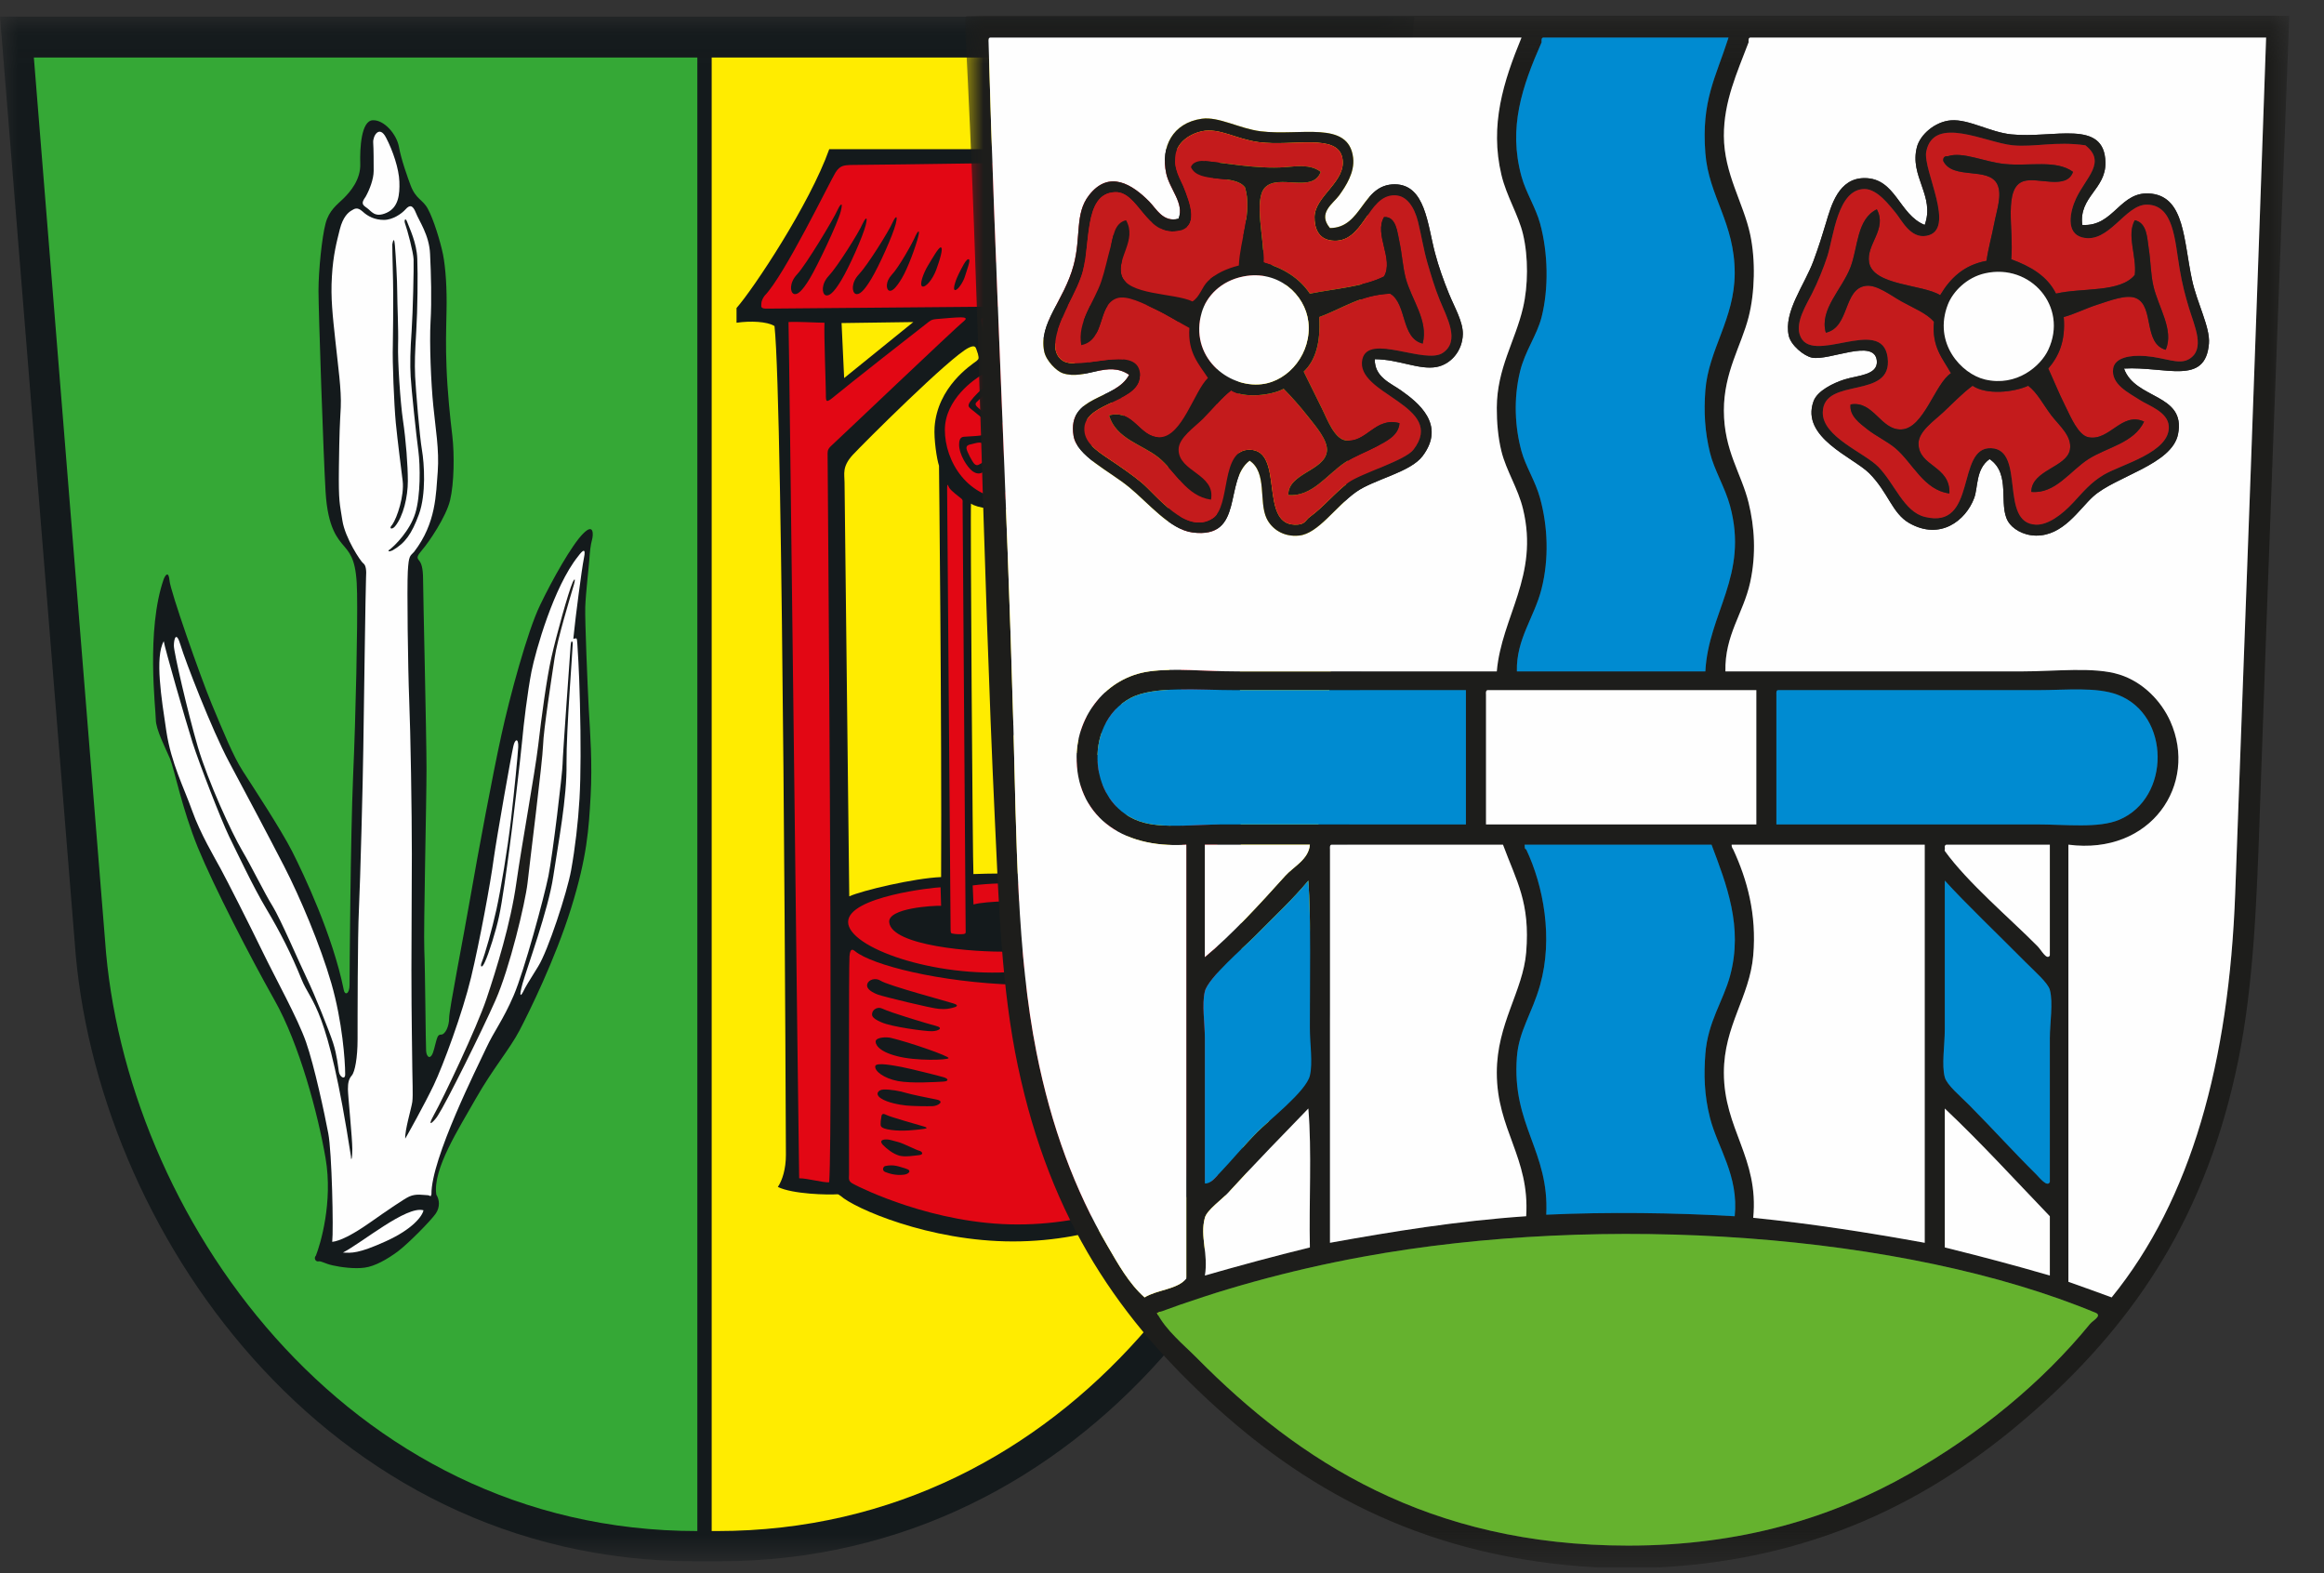 <?xml version="1.0" encoding="UTF-8"?>
<svg width="65px" height="44px" viewBox="0 0 65 44" version="1.1" xmlns="http://www.w3.org/2000/svg" xmlns:xlink="http://www.w3.org/1999/xlink">
    <rect x="0" y="0" width="65" height="44" fill="#333333" stroke="none"/>
    <!-- Generator: Sketch 61.2 (89653) - https://sketch.com -->
    <title>Group</title>
    <desc>Created with Sketch.</desc>
    <defs>
        <polygon id="path-1" points="9.30232558e-05 0.056 39.553 0.056 39.553 43.256 9.30232558e-05 43.256"></polygon>
        <polygon id="path-3" points="0 0.162 37.028 0.162 37.028 43.56 0 43.56"></polygon>
    </defs>
    <g id="Symbols" stroke="none" stroke-width="1" fill="none" fill-rule="evenodd">
        <g id="einzele-routen" transform="translate(-313, -321)">
            <g id="Group" transform="translate(313, 321)">
                <g id="Group-144">
                    <g id="Group-3" transform="translate(0, 0.409)">
                        <mask id="mask-2" fill="white">
                            <use xlink:href="#path-1"></use>
                        </mask>
                        <g id="Clip-2"></g>
                        <path d="M9.30232558e-05,0.056 L2.089,25.936 C2.64,33.9 9.057,43.256 19.453,43.256 L20.101,43.256 C30.501,43.256 36.918,33.9 37.467,25.936 L39.553,0.056 L9.30232558e-05,0.056 Z" id="Fill-1" fill="#141A1C" mask="url(#mask-2)"></path>
                    </g>
                    <path d="M36.616,26.297 C36.096,33.892 29.97,42.819 20.052,42.819 L19.905,42.819 L19.905,1.609 L38.609,1.609 L36.616,26.297 Z" id="Fill-4" fill="#FFEC00"></path>
                    <path d="M23.416,33.4 C23.175,33.419 22.168,33.4 21.756,33.195 C21.883,33.007 21.981,32.69 21.981,32.299 C21.981,32.299 21.905,11.302 21.662,9.119 C21.459,8.99 20.99,8.97 20.6,9.026 L20.6,8.614 C21.064,8.092 22.651,5.704 23.193,4.172 L33.959,4.172 C34.499,5.704 35.771,7.906 36.309,8.39 L36.309,8.802 C35.899,8.751 34.91,8.822 34.637,8.864 C34.628,10.817 34.731,28.523 34.754,32.597 C34.556,33.137 34.296,33.43 34.296,33.43 L33.004,33.487 C32.87,33.509 32.706,33.538 32.531,33.668 C32.358,33.799 30.731,34.719 28.33,34.719 C25.989,34.719 23.89,33.791 23.51,33.444 C23.465,33.425 23.472,33.4 23.416,33.4" id="Fill-6" fill="#141A1C"></path>
                    <path d="M2.938,26.297 L0.947,1.609 L19.504,1.609 L19.504,42.819 C9.586,42.819 3.463,33.892 2.938,26.297" id="Fill-8" fill="#35A836"></path>
                    <path d="M8.835,35.117 C8.959,34.804 9.317,33.622 9.106,32.393 C8.895,31.162 8.373,29.195 7.675,27.965 C6.981,26.732 5.985,24.801 5.535,23.706 C5.089,22.612 4.878,21.519 4.755,21.218 C4.627,20.92 4.358,20.399 4.358,20.123 C4.358,19.849 4.081,17.623 4.58,16.193 C4.627,16.078 4.716,15.957 4.742,16.241 C4.765,16.528 5.587,18.879 5.921,19.688 C6.26,20.495 6.52,21.145 6.793,21.567 C7.066,21.992 7.85,23.181 8.174,23.816 C8.496,24.454 9.307,26.159 9.616,27.689 C9.641,27.838 9.777,27.814 9.777,27.541 C9.777,27.266 9.803,23.411 9.876,21.703 C9.952,19.997 10.004,17.473 9.987,16.603 C9.978,15.731 9.829,15.52 9.641,15.295 C9.454,15.073 9.168,14.787 9.106,13.752 C9.044,12.722 8.908,8.689 8.908,8.129 C8.908,7.557 9.006,6.623 9.106,6.25 C9.204,5.878 9.428,5.727 9.616,5.542 C9.803,5.355 10.089,5.021 10.076,4.583 C10.063,4.148 10.1,3.377 10.426,3.363 C10.75,3.349 11.097,3.762 11.159,4.11 C11.219,4.459 11.411,4.988 11.483,5.181 C11.633,5.579 11.825,5.576 11.967,5.841 C12.129,6.139 12.315,6.749 12.392,7.122 C12.464,7.495 12.503,8.068 12.489,8.689 C12.477,9.311 12.464,9.634 12.489,10.283 C12.513,10.927 12.589,11.688 12.652,12.198 C12.711,12.707 12.702,13.515 12.589,13.988 C12.477,14.462 11.978,15.185 11.815,15.37 C11.656,15.557 11.656,15.595 11.717,15.67 C11.78,15.744 11.833,15.867 11.833,16.216 C11.833,16.566 11.929,20.585 11.929,21.505 C11.929,22.427 11.844,25.946 11.867,26.555 C11.893,27.166 11.905,29.218 11.918,29.395 C11.929,29.567 12.055,29.68 12.14,29.343 C12.23,29.009 12.23,28.934 12.34,28.934 C12.451,28.934 12.562,28.708 12.562,28.472 C12.562,28.234 12.95,26.285 13.161,25.064 C13.372,23.844 13.782,21.655 14.02,20.572 C14.255,19.49 14.754,17.647 15.104,16.927 C15.449,16.206 15.999,15.233 16.308,14.925 C16.617,14.611 16.596,14.961 16.558,15.097 C16.519,15.233 16.495,15.446 16.483,15.654 C16.468,15.867 16.383,16.579 16.369,16.977 C16.357,17.373 16.434,19.179 16.468,19.837 C16.506,20.495 16.57,21.344 16.519,22.264 C16.468,23.181 16.422,23.957 15.974,25.398 C15.523,26.843 14.801,28.298 14.53,28.819 C14.255,29.343 13.782,29.89 13.308,30.724 C12.837,31.559 12.093,32.703 12.204,33.411 C12.289,33.548 12.315,33.748 12.191,33.935 C12.067,34.12 11.432,34.768 11.134,34.993 C10.835,35.217 10.486,35.414 10.2,35.452 C9.914,35.492 9.53,35.44 9.307,35.389 C9.083,35.34 8.995,35.265 8.908,35.276 C8.821,35.292 8.771,35.18 8.835,35.117" id="Fill-10" fill="#141A1C"></path>
                    <path d="M9.592,35.03 C10.127,34.756 11.372,33.71 11.844,33.848 C11.818,33.998 11.556,34.371 10.784,34.718 C10.014,35.066 9.829,35.042 9.592,35.03" id="Fill-12" fill="#FEFEFE"></path>
                    <path d="M9.292,34.731 C9.33,34.394 9.283,32.217 9.181,31.694 C9.083,31.172 8.795,29.818 8.56,29.145 C8.324,28.472 7.712,27.376 7.339,26.606 C6.965,25.834 6.332,24.59 6.17,24.294 C6.008,23.993 5.599,23.308 5.375,22.675 C5.151,22.04 4.789,21.354 4.652,20.447 C4.516,19.538 4.328,18.383 4.58,17.933 C4.603,18.108 5.19,20.15 5.386,20.771 C5.586,21.393 6.183,22.924 6.405,23.386 C6.631,23.844 7.079,24.801 7.452,25.423 C7.825,26.047 8.149,26.68 8.434,27.389 C8.722,28.098 9.155,28.074 9.816,32.342 C9.816,32.481 9.854,32.428 9.854,32.134 C9.854,31.832 9.731,30.636 9.731,30.462 C9.731,30.291 9.752,30.178 9.839,30.078 C9.927,29.978 10.001,29.58 10.001,29.069 C10.001,28.56 10.001,26.171 10.039,25.423 C10.076,24.678 10.151,21.802 10.161,20.945 C10.174,20.086 10.226,16.314 10.238,16.141 C10.251,15.967 10.238,15.807 10.161,15.755 C10.089,15.707 9.654,15.049 9.577,14.563 C9.505,14.078 9.466,14.078 9.479,13.068 C9.492,12.063 9.505,11.873 9.531,11.388 C9.553,10.905 9.454,10.233 9.381,9.538 C9.306,8.838 9.245,8.328 9.283,7.732 C9.317,7.133 9.418,6.761 9.505,6.411 C9.592,6.065 9.742,5.94 9.829,5.889 C9.914,5.841 9.986,5.777 10.14,5.914 C10.29,6.054 10.485,6.15 10.737,6.15 C10.987,6.15 11.236,5.976 11.345,5.852 C11.457,5.727 11.543,5.727 11.632,5.952 C11.718,6.177 12.008,6.574 12.029,7.107 C12.055,7.643 12.078,8.404 12.042,8.999 C12.008,9.598 12.055,10.718 12.119,11.351 C12.18,11.986 12.289,12.572 12.243,13.194 C12.191,13.817 12.204,14.625 11.581,15.434 C11.471,15.557 11.432,15.52 11.406,15.981 C11.381,16.44 11.409,18.667 11.445,19.576 C11.483,20.486 11.519,22.7 11.519,23.894 C11.519,25.088 11.507,25.785 11.507,27.13 C11.507,28.472 11.532,29.628 11.532,29.903 C11.532,30.178 11.556,30.626 11.532,30.814 C11.507,30.997 11.319,31.607 11.334,31.844 C11.394,31.745 11.867,30.898 12.129,30.352 C12.392,29.802 12.938,28.325 13.174,27.341 C13.411,26.356 13.722,24.678 13.807,24.028 C13.897,23.386 14.306,21.08 14.358,20.869 C14.404,20.657 14.506,20.634 14.494,20.895 C14.479,21.157 14.391,22.066 14.293,22.913 C14.195,23.757 14.008,24.875 13.884,25.438 C13.76,25.997 13.568,26.68 13.472,26.916 C13.422,27.028 13.472,27.115 13.568,26.89 C13.671,26.668 13.871,26.035 13.956,25.636 C14.046,25.236 14.183,24.23 14.242,23.78 C14.306,23.334 14.566,21.145 14.605,20.707 C14.643,20.274 14.754,19.353 14.865,18.781 C14.98,18.207 15.487,16.406 16.17,15.557 C16.298,15.384 16.395,15.307 16.332,15.608 C16.27,15.905 16.085,17.36 16.059,17.647 C16.033,17.933 16.02,17.859 16.072,17.859 C16.123,17.859 16.135,17.807 16.148,18.007 C16.157,18.207 16.195,18.618 16.22,19.663 C16.246,20.707 16.246,21.677 16.208,22.34 C16.17,22.998 16.085,23.719 15.973,24.341 C15.86,24.964 15.325,26.594 15.052,27.028 C14.779,27.464 14.69,27.613 14.631,27.738 C14.566,27.864 14.506,27.901 14.617,27.501 C14.728,27.104 15.338,25.438 15.474,24.514 C15.611,23.594 15.86,22.314 15.845,21.357 C15.837,20.4 16.02,18.145 16.02,17.983 C16.009,17.933 15.973,17.885 15.96,18.059 C15.948,18.234 15.735,21.157 15.735,21.367 C15.735,21.58 15.462,23.894 15.338,24.504 C15.214,25.111 14.666,27.142 14.368,27.838 C14.068,28.536 13.82,28.833 13.596,29.317 C13.372,29.802 12.055,32.403 12.067,33.401 C12.042,33.499 12.042,33.425 11.944,33.425 C11.844,33.425 11.643,33.374 11.445,33.464 C11.313,33.522 10.835,33.848 10.339,34.197 C9.839,34.546 9.505,34.706 9.292,34.731" id="Fill-14" fill="#FEFEFE"></path>
                    <path d="M12.253,31.187 C12.18,31.32 11.893,31.62 12.14,31.172 C12.392,30.724 13.334,28.747 13.609,27.927 C13.884,27.104 14.282,25.834 14.442,24.69 C14.605,23.547 14.952,21.677 15.053,20.846 C15.15,20.012 15.287,18.992 15.423,18.383 C15.56,17.773 15.897,16.554 16.02,16.278 C16.072,16.166 16.11,16.166 16.033,16.414 C15.96,16.664 15.587,17.885 15.513,18.395 C15.436,18.902 15.201,20.412 15.189,20.846 C15.176,21.281 14.813,24.154 14.754,24.702 C14.69,25.251 14.255,27.079 13.858,27.975 C13.462,28.871 12.477,30.848 12.253,31.187" id="Fill-16" fill="#1D1D1B"></path>
                    <path d="M9.654,30.029 C9.654,29.68 9.577,28.573 9.268,27.501 C8.959,26.431 8.384,25.077 7.948,24.23 C7.513,23.386 6.891,22.214 6.405,21.307 C5.921,20.399 5.177,18.47 5.051,18.045 C4.927,17.623 4.863,17.873 4.863,18.059 C4.863,18.245 5.251,19.926 5.535,20.895 C5.823,21.865 6.482,23.296 6.767,23.779 C7.053,24.266 7.402,24.988 7.627,25.347 C7.85,25.71 8.36,26.902 8.584,27.367 C8.806,27.826 9.204,28.821 9.317,29.169 C9.428,29.518 9.454,29.829 9.479,29.978 C9.505,30.128 9.664,30.216 9.654,30.029" id="Fill-18" fill="#FEFEFE"></path>
                    <path d="M10.226,5.502 C10.338,5.304 10.451,5.006 10.451,4.782 C10.451,4.559 10.451,4.173 10.438,3.986 C10.426,3.801 10.611,3.488 10.797,3.849 C10.987,4.211 11.159,4.721 11.17,5.08 C11.183,5.442 11.146,5.802 10.811,5.952 C10.475,6.101 10.388,5.901 10.262,5.816 C10.14,5.729 10.089,5.69 10.226,5.502" id="Fill-20" fill="#FEFEFE"></path>
                    <path d="M10.972,14.673 C11.11,14.474 11.311,13.86 11.262,13.448 C11.211,13.037 11.121,12.336 11.07,11.825 C11.022,11.315 10.972,10.109 10.987,9.672 C10.997,9.237 10.997,8.592 10.997,8.19 C10.997,7.793 10.972,7.122 10.972,6.835 C10.987,6.761 11.022,6.586 11.046,6.874 C11.07,7.159 11.11,7.844 11.11,8.168 C11.11,8.49 11.147,9.201 11.134,9.647 C11.121,10.096 11.195,11.239 11.27,11.749 C11.355,12.32 11.407,13.018 11.407,13.455 C11.407,13.889 11.283,14.44 11.046,14.723 C10.959,14.823 10.861,14.787 10.972,14.673" id="Fill-22" fill="#141A1C"></path>
                    <path d="M10.899,15.37 C11.055,15.25 11.466,14.838 11.615,14.354 C11.765,13.869 11.756,13.029 11.701,12.609 C11.643,12.187 11.505,10.873 11.486,10.535 C11.466,10.2 11.475,9.781 11.513,9.257 C11.549,8.734 11.577,7.45 11.568,7.254 C11.56,7.056 11.4,6.449 11.326,6.243 C11.298,6.17 11.336,6.057 11.392,6.217 C11.449,6.375 11.654,6.785 11.671,7.233 C11.69,7.681 11.678,8.679 11.643,9.248 C11.607,9.866 11.594,10.133 11.611,10.531 C11.63,10.908 11.735,12.198 11.801,12.581 C11.867,12.964 11.922,13.821 11.718,14.381 C11.513,14.941 11.326,15.192 10.982,15.39 C10.839,15.455 10.85,15.39 10.899,15.37" id="Fill-24" fill="#141A1C"></path>
                    <path d="M23.192,33.064 C23.043,33.084 22.595,32.953 22.352,32.953 C22.335,32.299 22.073,9.417 22.054,9.007 C22.239,8.989 22.877,9.026 23.06,9.026 C23.043,9.344 23.099,10.798 23.099,11.022 C23.099,11.245 23.099,11.283 23.342,11.081 C23.585,10.873 25.844,9.098 25.981,8.997 C26.056,8.941 26.091,8.934 26.194,8.923 C26.401,8.904 26.757,8.875 26.868,8.875 C26.979,8.875 27.064,8.894 26.97,8.97 C26.721,9.17 23.41,12.325 23.259,12.458 C23.183,12.524 23.147,12.581 23.147,12.673 C23.147,12.898 23.303,31.478 23.192,33.064" id="Fill-26" fill="#E20714"></path>
                    <path d="M23.753,25.068 C23.753,24.852 23.621,13.709 23.621,13.485 C23.621,13.262 23.546,13.058 23.844,12.729 C24.144,12.404 26.587,9.968 27.094,9.725 C27.26,9.644 27.286,9.705 27.307,9.764 L27.367,9.944 C27.384,9.997 27.401,10.023 27.311,10.097 C27.154,10.214 26.22,10.82 26.139,11.946 C26.117,12.292 26.204,12.856 26.263,13.024 C26.263,13.024 26.343,20.224 26.322,24.529 C25.567,24.559 24.1,24.908 23.753,25.068" id="Fill-28" fill="#FFEC00"></path>
                    <path d="M33.2,33.035 C33.349,33.051 33.808,33.037 34.053,33.037 C34.07,32.386 34.019,9.305 34.038,8.895 C33.852,8.876 33.149,8.876 32.961,8.876 C32.982,9.193 32.97,11.009 32.97,11.233 C32.97,11.457 32.931,11.495 32.69,11.291 C32.445,11.085 30.469,9.098 30.33,8.997 C30.256,8.941 30.22,8.934 30.117,8.923 C29.913,8.904 29.559,8.876 29.444,8.876 C29.333,8.876 29.251,8.895 29.343,8.97 C29.593,9.17 32.731,12.637 32.884,12.768 C32.957,12.833 32.995,12.889 32.995,12.982 C32.995,13.206 33.089,31.446 33.2,33.035" id="Fill-30" fill="#E20714"></path>
                    <polygon id="Fill-32" fill="#FFEC00" points="32.614 8.907 32.626 10.681 31.03 8.928"></polygon>
                    <path d="M32.757,25.205 C32.757,25.594 32.675,13.994 32.675,13.175 C32.675,12.951 32.669,12.974 32.539,12.845 C32.226,12.532 29.817,9.822 29.377,9.477 C29.23,9.362 29.181,9.459 29.162,9.514 C29.149,9.565 29.098,9.917 29.098,9.992 C29.098,10.066 29.12,10.131 29.196,10.172 C29.269,10.215 30.151,10.593 30.367,11.563 C30.582,12.534 30.563,12.748 30.565,12.912 C30.573,13.075 30.716,19.062 30.706,19.271 C31.2,19.439 31.58,19.854 31.678,20.213 C31.72,20.206 31.81,20.252 31.942,20.172 C31.989,20.143 32.027,20.111 32.06,20.081 C32.091,20.056 32.098,20.084 32.098,20.155 C32.098,20.233 32.147,20.722 31.505,20.876 C31.482,20.983 31.396,21.459 31.456,22.127 C31.518,22.794 31.522,23.286 31.522,23.379 C31.522,23.471 31.554,23.84 31.217,23.988 C30.885,24.132 30.565,24.155 30.275,24.155 C29.978,24.155 29.422,24.01 29.213,23.867 C29.134,23.816 29.107,23.512 29.07,23.241 C29.034,22.971 28.88,21.953 28.902,21.403 C28.91,21.165 28.872,20.867 28.874,20.835 C28.425,20.813 28.3,20.522 28.281,20.347 C28.273,20.277 28.33,20.263 28.373,20.286 C28.413,20.308 28.563,20.317 28.676,20.313 C28.787,20.308 28.948,20.187 29.072,19.986 C29.2,19.783 29.475,19.479 29.797,19.364 C29.801,19.262 29.829,14.736 29.695,13.821 C29.175,14.344 27.499,14.331 27.158,14.084 C27.136,14.27 27.205,24.258 27.226,24.445 C31.085,24.299 32.757,25.236 32.757,25.205" id="Fill-34" fill="#FFEC00"></path>
                    <path d="M23.777,4.614 C23.653,4.628 23.503,4.602 23.367,4.826 C23.195,5.109 21.936,7.707 21.389,8.266 C21.346,8.322 21.295,8.409 21.295,8.49 C21.295,8.572 21.252,8.638 21.47,8.631 C21.687,8.627 35.563,8.508 35.699,8.508 C35.801,8.508 35.763,8.461 35.754,8.409 C35.754,8.39 35.639,8.201 35.582,8.118 C35.483,7.97 33.789,4.721 33.742,4.607 C33.69,4.495 33.703,4.472 33.545,4.479 C33.392,4.484 23.832,4.621 23.777,4.614" id="Fill-36" fill="#E20714"></path>
                    <path d="M23.429,5.865 C23.322,6.115 22.531,7.424 22.297,7.669 C22.073,7.906 22.096,8.172 22.199,8.217 C22.297,8.261 22.433,8.147 22.647,7.793 C22.86,7.439 23.435,6.234 23.516,5.908 C23.597,5.585 23.478,5.752 23.429,5.865" id="Fill-38" fill="#141A1C"></path>
                    <path d="M24.126,6.256 C24.02,6.507 23.419,7.46 23.186,7.707 C22.962,7.943 22.988,8.21 23.086,8.254 C23.186,8.298 23.321,8.186 23.534,7.831 C23.747,7.477 24.13,6.623 24.212,6.3 C24.292,5.976 24.177,6.144 24.126,6.256" id="Fill-40" fill="#141A1C"></path>
                    <path d="M24.966,6.219 C24.86,6.467 24.259,7.424 24.026,7.669 C23.8,7.906 23.828,8.172 23.926,8.217 C24.026,8.261 24.162,8.147 24.373,7.793 C24.585,7.439 24.971,6.586 25.052,6.264 C25.132,5.941 25.013,6.106 24.966,6.219" id="Fill-42" fill="#141A1C"></path>
                    <path d="M25.61,6.588 C25.527,6.79 25.131,7.49 24.941,7.685 C24.764,7.875 24.783,8.091 24.864,8.126 C24.941,8.161 25.052,8.069 25.222,7.785 C25.392,7.503 25.617,6.882 25.68,6.623 C25.746,6.365 25.648,6.5 25.61,6.588" id="Fill-44" fill="#141A1C"></path>
                    <path d="M26.314,6.919 C26.258,6.904 26.079,7.221 25.947,7.439 C25.819,7.655 25.706,7.979 25.798,8.012 C25.892,8.042 26.083,7.819 26.186,7.544 C26.284,7.273 26.39,6.933 26.314,6.919" id="Fill-46" fill="#141A1C"></path>
                    <path d="M27.098,7.253 C27.026,7.217 26.894,7.508 26.825,7.639 C26.757,7.768 26.633,8.086 26.706,8.111 C26.78,8.135 26.945,7.887 26.992,7.719 C27.041,7.55 27.153,7.277 27.098,7.253" id="Fill-48" fill="#141A1C"></path>
                    <path d="M32.778,5.496 C32.885,5.745 33.528,7.031 33.76,7.277 C33.985,7.511 33.993,7.757 33.895,7.8 C33.795,7.844 33.673,7.751 33.46,7.396 C33.247,7.04 32.769,5.865 32.691,5.542 C32.607,5.219 32.727,5.386 32.778,5.496" id="Fill-50" fill="#141A1C"></path>
                    <path d="M32.217,5.816 C32.322,6.065 32.669,7.042 32.872,7.314 C32.983,7.462 33.064,7.654 32.983,7.701 C32.886,7.754 32.786,7.64 32.65,7.439 C32.418,7.099 32.211,6.181 32.13,5.857 C32.049,5.535 32.166,5.704 32.217,5.816" id="Fill-52" fill="#141A1C"></path>
                    <path d="M31.725,6.182 C31.767,6.333 32.166,7.426 32.228,7.544 C32.292,7.663 32.266,7.775 32.223,7.8 C32.179,7.825 32.1,7.743 32.025,7.537 C31.949,7.334 31.708,6.601 31.631,6.243 C31.559,5.889 31.712,6.139 31.725,6.182" id="Fill-54" fill="#141A1C"></path>
                    <path d="M31.196,6.655 C31.247,6.875 31.477,7.588 31.507,7.695 C31.537,7.8 31.499,7.906 31.456,7.931 C31.413,7.955 31.294,7.906 31.247,7.713 C31.196,7.519 31.072,6.899 31.066,6.712 C31.06,6.525 31.17,6.559 31.196,6.655" id="Fill-56" fill="#141A1C"></path>
                    <path d="M30.394,7.117 C30.454,7.1 30.516,7.253 30.556,7.457 C30.595,7.663 30.637,7.787 30.573,7.807 C30.514,7.825 30.443,7.7 30.401,7.49 C30.356,7.277 30.324,7.133 30.394,7.117" id="Fill-58" fill="#141A1C"></path>
                    <path d="M27.959,7.103 C27.904,7.211 27.736,7.622 27.691,7.784 C27.652,7.948 27.721,7.974 27.814,7.855 C27.909,7.734 28.038,7.338 28.038,7.15 C28.038,7.065 27.991,7.03 27.959,7.103" id="Fill-60" fill="#141A1C"></path>
                    <path d="M28.766,7.227 C28.731,7.222 28.663,7.406 28.64,7.55 C28.612,7.728 28.654,7.816 28.698,7.816 C28.791,7.82 28.776,7.695 28.8,7.555 C28.817,7.439 28.821,7.237 28.766,7.227" id="Fill-62" fill="#141A1C"></path>
                    <path d="M29.597,7.388 C29.563,7.381 29.569,7.486 29.546,7.63 C29.516,7.807 29.535,7.829 29.578,7.831 C29.671,7.837 29.653,7.761 29.653,7.622 C29.653,7.506 29.653,7.396 29.597,7.388" id="Fill-64" fill="#141A1C"></path>
                    <path d="M27.559,8.895 C27.499,8.89 27.414,8.858 27.452,9.031 C27.491,9.206 28.064,11.711 28.068,11.731 C28.075,11.775 28.034,11.849 27.976,11.888 C27.863,11.956 27.714,12.142 27.714,12.279 C27.714,12.495 27.832,12.84 28.305,12.84 C28.776,12.84 28.876,12.614 28.876,12.404 C28.876,12.142 28.71,11.986 28.668,11.926 C28.622,11.862 28.599,11.843 28.603,11.725 C28.61,11.606 28.883,9.094 28.883,8.98 C28.883,8.87 28.847,8.881 28.748,8.881 C28.646,8.881 27.627,8.9 27.559,8.895" id="Fill-66" fill="#E20714"></path>
                    <path d="M28.341,12.211 C28.29,12.213 28.241,12.274 28.241,12.354 C28.241,12.433 28.318,12.479 28.36,12.472 C28.403,12.464 28.454,12.433 28.459,12.359 C28.467,12.284 28.428,12.203 28.341,12.211" id="Fill-68" fill="#1D1D1B"></path>
                    <path d="M27.458,10.487 C27.265,10.597 26.427,11.165 26.427,12.024 C26.427,12.881 27.041,13.983 28.335,13.983 C29.629,13.983 30.177,12.658 30.177,12.066 C30.177,11.475 29.567,10.594 29.013,10.482 C28.996,10.531 28.96,10.705 28.944,10.806 C28.934,10.905 28.983,10.91 29.056,10.941 C29.13,10.975 29.286,11.135 29.369,11.272 C29.447,11.408 29.401,11.468 29.311,11.544 C29.226,11.621 29.081,11.757 29.035,11.813 C28.983,11.869 28.961,11.912 28.996,11.973 C29.025,12.038 29.107,12.063 29.256,12.048 C29.405,12.038 29.503,12.044 29.567,12.044 C29.629,12.044 29.657,12.047 29.687,12.184 C29.714,12.323 29.716,12.677 29.661,12.796 C29.605,12.913 29.531,12.92 29.435,12.92 C29.343,12.92 29.038,12.894 28.989,12.889 C28.941,12.881 28.902,12.925 28.865,12.946 C28.827,12.964 28.808,12.989 28.821,13.087 C28.834,13.187 28.859,13.394 28.87,13.481 C28.883,13.567 28.795,13.74 28.689,13.752 C28.584,13.766 28.237,13.777 28.179,13.777 C28.126,13.777 28.043,13.752 28.043,13.624 C28.043,13.493 28.036,13.262 28.036,13.182 C28.036,13.101 28,13.112 27.949,13.068 C27.9,13.024 27.796,12.968 27.721,13.024 C27.646,13.082 27.61,13.101 27.527,13.175 C27.448,13.25 27.335,13.277 27.196,13.175 C27.056,13.068 26.825,12.719 26.825,12.432 C26.825,12.189 26.949,12.219 27.026,12.211 C27.098,12.203 27.298,12.198 27.39,12.184 C27.482,12.174 27.559,12.168 27.623,12.066 C27.682,11.969 27.727,11.92 27.631,11.83 C27.54,11.742 27.217,11.488 27.16,11.44 C27.104,11.388 27.041,11.359 27.147,11.216 C27.252,11.073 27.435,10.897 27.527,10.829 C27.623,10.76 27.583,10.726 27.559,10.647 C27.527,10.554 27.535,10.452 27.458,10.487" id="Fill-70" fill="#E20714"></path>
                    <path d="M28.991,11.119 C29.055,11.153 29.157,11.259 29.196,11.315 C29.234,11.37 29.219,11.406 29.157,11.469 C29.098,11.536 28.995,11.652 28.936,11.699 C28.874,11.745 28.79,11.764 28.829,11.597 C28.874,11.428 28.898,11.243 28.91,11.172 C28.925,11.1 28.942,11.099 28.991,11.119" id="Fill-72" fill="#E20714"></path>
                    <path d="M29.262,12.235 C29.335,12.235 29.379,12.233 29.444,12.23 C29.503,12.224 29.559,12.245 29.559,12.363 C29.559,12.479 29.535,12.539 29.533,12.624 C29.527,12.705 29.469,12.764 29.401,12.764 C29.329,12.764 29.294,12.76 29.238,12.754 C29.183,12.75 29.138,12.709 29.138,12.605 C29.138,12.496 29.157,12.454 29.157,12.375 C29.157,12.299 29.209,12.235 29.262,12.235" id="Fill-74" fill="#E20714"></path>
                    <path d="M28.55,13.126 C28.597,13.122 28.663,13.112 28.678,13.214 C28.695,13.319 28.723,13.407 28.723,13.462 C28.723,13.512 28.718,13.592 28.618,13.605 C28.518,13.618 28.356,13.633 28.288,13.629 C28.224,13.621 28.171,13.602 28.171,13.481 C28.171,13.359 28.174,13.311 28.174,13.242 C28.174,13.175 28.168,13.148 28.301,13.136 C28.437,13.126 28.51,13.129 28.55,13.126" id="Fill-76" fill="#E20714"></path>
                    <path d="M27.16,12.425 C27.113,12.434 27.021,12.448 27.032,12.543 C27.045,12.638 27.201,12.925 27.252,12.974 C27.303,13.018 27.337,13.022 27.397,12.985 C27.454,12.947 27.527,12.913 27.584,12.879 C27.646,12.845 27.614,12.799 27.593,12.728 C27.572,12.652 27.512,12.519 27.499,12.448 C27.479,12.382 27.439,12.378 27.38,12.378 C27.326,12.378 27.213,12.413 27.16,12.425" id="Fill-78" fill="#E20714"></path>
                    <path d="M27.346,11.216 C27.303,11.258 27.245,11.294 27.328,11.376 C27.412,11.46 27.588,11.597 27.646,11.631 C27.701,11.665 27.819,11.65 27.789,11.511 C27.757,11.376 27.7,11.106 27.669,11.051 C27.644,10.992 27.595,10.998 27.535,11.043 C27.469,11.092 27.409,11.15 27.346,11.216" id="Fill-80" fill="#E20714"></path>
                    <path d="M26.553,13.648 C26.523,13.61 26.49,13.452 26.49,13.677 C26.49,13.901 26.587,25.836 26.587,25.957 C26.587,26.077 26.591,26.096 26.629,26.107 C26.715,26.127 26.868,26.134 26.951,26.122 C27.026,26.108 27.008,26.088 27.008,25.976 C27.008,25.864 26.923,14.129 26.923,14.073 C26.923,14.017 26.938,13.981 26.876,13.935 C26.791,13.867 26.616,13.738 26.553,13.648" id="Fill-82" fill="#E20714"></path>
                    <path d="M29.947,13.542 C29.925,13.576 29.895,13.535 29.904,13.716 C29.913,13.891 30.032,19.132 30.032,19.179 C30.032,19.225 30.079,19.405 30.217,19.403 C30.377,19.396 30.428,19.308 30.441,19.168 C30.565,17.602 30.39,13.304 30.324,13.109 C30.287,12.992 30.245,13.112 30.207,13.197 C30.17,13.279 29.966,13.512 29.947,13.542" id="Fill-84" fill="#E20714"></path>
                    <path d="M29.735,19.577 C29.535,19.662 29.283,19.997 29.168,20.136 C29.051,20.269 28.898,20.42 28.761,20.451 C28.672,20.473 28.542,20.495 28.663,20.562 C28.783,20.631 29.038,20.648 29.13,20.537 C29.29,20.344 29.601,20.041 29.727,19.987 C29.853,19.93 29.951,19.81 29.951,19.708 C29.951,19.604 29.87,19.528 29.735,19.577" id="Fill-86" fill="#E20714"></path>
                    <path d="M30.198,19.997 C30.155,19.997 30.032,20.046 30.042,20.176 C30.057,20.308 30.124,20.441 30.253,20.447 C30.386,20.451 30.42,20.277 30.437,20.152 C30.456,20.034 30.32,19.997 30.198,19.997" id="Fill-88" fill="#E20714"></path>
                    <path d="M30.516,19.569 C30.618,19.541 31.034,19.577 31.234,19.842 C31.405,20.064 31.492,20.277 31.505,20.354 C31.518,20.433 31.573,20.447 31.673,20.451 C31.771,20.456 31.812,20.495 31.812,20.548 C31.812,20.6 31.818,20.667 31.669,20.67 C31.518,20.676 31.341,20.717 31.206,20.568 C31.072,20.42 30.851,20.116 30.757,19.997 C30.663,19.882 30.552,19.762 30.465,19.72 C30.377,19.676 30.403,19.601 30.516,19.569" id="Fill-90" fill="#E20714"></path>
                    <path d="M31.277,21.137 C31.277,21.094 31.286,20.927 31.286,20.915 C31.286,20.901 31.27,20.886 31.21,20.851 C31.149,20.819 30.936,20.63 30.863,20.542 C30.795,20.45 30.674,20.36 30.642,20.34 C30.608,20.323 30.608,20.323 30.59,20.361 C30.573,20.405 30.48,20.684 30.266,20.694 C30.057,20.703 29.97,20.391 29.912,20.213 C29.904,20.167 29.849,20.071 29.789,20.107 C29.727,20.143 29.565,20.251 29.478,20.353 C29.396,20.456 29.248,20.775 29.094,20.805 C29.089,20.862 29.089,21.184 29.089,21.247 C29.162,21.21 29.746,21.057 30.036,21.057 C30.324,21.057 30.991,21.148 31.089,21.158 C31.188,21.175 31.27,21.198 31.277,21.137" id="Fill-92" fill="#FFEC00"></path>
                    <path d="M29.219,21.39 C29.326,21.328 29.883,21.223 30.1,21.21 C30.32,21.203 30.944,21.347 31.047,21.366 C31.149,21.383 31.153,21.455 31.115,21.512 C31.078,21.567 31.066,21.682 30.778,21.626 C30.488,21.573 30.296,21.52 30.147,21.52 C29.998,21.52 29.627,21.626 29.546,21.66 C29.464,21.694 29.356,21.724 29.298,21.694 C29.243,21.66 29.117,21.44 29.219,21.39" id="Fill-94" fill="#E20714"></path>
                    <path d="M29.153,21.838 C29.251,21.874 29.716,21.973 30.087,21.973 C30.456,21.973 30.816,21.985 31.072,21.893 C31.187,21.852 31.234,21.833 31.226,21.897 C31.213,21.964 31.234,22.043 31.161,22.082 C31.093,22.118 30.637,22.313 30.1,22.313 C29.733,22.313 29.275,22.156 29.158,22.097 C29.077,22.053 29.07,22.024 29.072,21.936 C29.081,21.848 29.094,21.813 29.153,21.838" id="Fill-96" fill="#E20714"></path>
                    <path d="M29.196,22.337 C29.141,22.337 29.107,22.31 29.111,22.439 C29.117,22.571 29.256,23.391 29.282,23.483 C29.303,23.576 29.311,23.634 29.401,23.653 C29.488,23.671 29.605,23.738 29.588,23.495 C29.569,23.253 29.541,22.602 29.535,22.546 C29.533,22.491 29.527,22.398 29.413,22.38 C29.303,22.358 29.201,22.337 29.196,22.337" id="Fill-98" fill="#E20714"></path>
                    <path d="M29.802,22.464 C29.742,22.464 29.68,22.464 29.68,22.602 C29.68,22.743 29.778,23.457 29.778,23.568 C29.778,23.681 29.802,23.719 29.9,23.739 C29.966,23.756 30.025,23.76 30.07,23.756 C30.138,23.749 30.198,23.738 30.179,23.605 C30.16,23.475 30.173,22.692 30.173,22.593 C30.173,22.496 30.168,22.483 30.104,22.483 C30.043,22.483 29.823,22.464 29.802,22.464" id="Fill-100" fill="#E20714"></path>
                    <path d="M30.412,22.449 C30.352,22.457 30.287,22.471 30.287,22.561 C30.287,22.648 30.339,23.532 30.352,23.662 C30.367,23.793 30.416,23.792 30.493,23.797 C30.552,23.801 30.656,23.787 30.716,23.775 C30.757,23.765 30.771,23.759 30.778,23.616 C30.782,23.47 30.74,22.587 30.74,22.543 C30.74,22.496 30.716,22.422 30.663,22.426 C30.612,22.431 30.45,22.445 30.412,22.449" id="Fill-102" fill="#E20714"></path>
                    <path d="M30.97,22.317 C30.913,22.333 30.902,22.355 30.893,22.476 C30.884,22.597 30.932,23.573 30.932,23.644 C30.932,23.711 30.981,23.731 31.085,23.688 C31.188,23.648 31.213,23.663 31.221,23.475 C31.226,23.291 31.23,22.471 31.226,22.358 C31.221,22.247 31.192,22.243 31.145,22.255 C31.097,22.27 31.038,22.298 30.97,22.317" id="Fill-104" fill="#E20714"></path>
                    <path d="M26.307,24.815 C26.154,24.815 23.721,25.069 23.721,25.785 C23.721,26.499 26.126,27.352 28.378,27.178 C30.633,27.004 32.733,26.477 32.744,25.741 C32.757,25.007 28.995,24.527 27.205,24.763 L27.228,25.295 C27.921,25.103 31.426,25.174 31.511,25.785 C31.605,26.416 29.282,26.586 28.241,26.613 C27.205,26.638 24.934,26.45 24.87,25.791 C24.834,25.394 26.103,25.325 26.322,25.332 L26.307,24.815 Z" id="Fill-106" fill="#E20714"></path>
                    <path d="M23.92,26.606 C23.849,26.549 23.777,26.506 23.759,26.749 C23.738,26.992 23.747,32.709 23.747,32.839 C23.747,32.971 23.708,33.035 23.89,33.124 C24.07,33.219 26.118,34.244 28.459,34.244 C30.803,34.244 32.458,33.326 32.675,33.124 C32.772,33.057 32.807,33.057 32.82,32.757 C32.831,32.461 32.816,26.98 32.816,26.761 C32.816,26.543 32.816,26.481 32.59,26.606 C32.364,26.732 30.586,27.608 28.422,27.541 C26.258,27.472 24.391,26.987 23.92,26.606" id="Fill-108" fill="#E20714"></path>
                    <path d="M24.629,27.427 C24.493,27.339 24.292,27.389 24.256,27.526 C24.22,27.662 24.406,27.761 24.562,27.819 C24.716,27.873 26.067,28.205 26.263,28.215 C26.465,28.23 26.527,28.211 26.637,28.187 C26.749,28.161 26.845,28.118 26.663,28.062 C26.484,28.003 24.828,27.56 24.629,27.427" id="Fill-110" fill="#141A1C"></path>
                    <path d="M24.685,28.211 C24.54,28.139 24.418,28.241 24.399,28.317 C24.38,28.392 24.367,28.468 24.649,28.589 C24.926,28.717 25.885,28.846 26.07,28.84 C26.258,28.833 26.395,28.747 26.177,28.691 C25.959,28.635 24.898,28.317 24.685,28.211" id="Fill-112" fill="#141A1C"></path>
                    <path d="M24.915,29.026 C24.791,28.996 24.518,29.009 24.493,29.113 C24.476,29.182 24.539,29.395 25.077,29.534 C25.61,29.68 26.523,29.647 26.531,29.592 C26.544,29.534 25.439,29.15 24.915,29.026" id="Fill-114" fill="#141A1C"></path>
                    <path d="M24.48,29.817 C24.456,29.953 24.717,30.157 25.115,30.234 C25.512,30.306 26.167,30.259 26.352,30.251 C26.54,30.246 26.54,30.177 26.407,30.131 C26.277,30.089 25.401,29.874 25.22,29.841 C25.039,29.809 24.501,29.696 24.48,29.817" id="Fill-116" fill="#141A1C"></path>
                    <path d="M24.71,30.471 C24.565,30.476 24.459,30.6 24.642,30.719 C24.821,30.838 25.158,30.898 25.346,30.918 C25.529,30.936 25.936,30.941 26.083,30.936 C26.232,30.932 26.44,30.8 26.19,30.75 C25.942,30.701 25.495,30.611 25.337,30.564 C25.184,30.513 24.881,30.462 24.71,30.471" id="Fill-118" fill="#141A1C"></path>
                    <path d="M24.817,31.192 C24.719,31.145 24.659,31.122 24.649,31.245 C24.633,31.37 24.63,31.354 24.63,31.422 C24.63,31.49 24.612,31.558 24.925,31.601 C25.243,31.647 25.61,31.601 25.811,31.576 C26.011,31.553 25.878,31.515 25.811,31.496 C25.742,31.478 24.915,31.24 24.817,31.192" id="Fill-120" fill="#141A1C"></path>
                    <path d="M24.834,31.869 C24.702,31.858 24.58,31.888 24.689,32.014 C24.805,32.137 24.983,32.269 25.145,32.318 C25.307,32.366 25.58,32.318 25.71,32.305 C25.84,32.292 25.798,32.206 25.717,32.185 C25.636,32.168 25.275,31.981 25.132,31.942 C24.992,31.907 24.902,31.876 24.834,31.869" id="Fill-122" fill="#141A1C"></path>
                    <path d="M24.766,32.609 C24.698,32.617 24.659,32.74 24.759,32.777 C24.859,32.816 25.051,32.883 25.286,32.852 C25.401,32.839 25.529,32.74 25.337,32.683 C25.145,32.627 25.009,32.559 24.766,32.609" id="Fill-124" fill="#141A1C"></path>
                    <path d="M31.078,28.081 C30.94,28.128 30.906,28.198 30.911,28.241 C30.914,28.287 31.03,28.248 31.141,28.234 C31.254,28.223 31.529,28.167 31.767,28.062 C32.011,27.957 32.078,27.874 32.166,27.775 C32.253,27.676 32.224,27.608 32.061,27.657 C31.9,27.708 31.307,27.999 31.078,28.081" id="Fill-126" fill="#141A1C"></path>
                    <path d="M31.072,28.735 C30.974,28.761 30.923,28.813 30.923,28.833 C30.923,28.907 31.004,28.87 31.134,28.863 C31.266,28.859 31.465,28.819 31.639,28.758 C31.812,28.696 32.004,28.593 32.147,28.49 C32.234,28.429 32.339,28.249 32.019,28.352 C31.699,28.46 31.183,28.701 31.072,28.735" id="Fill-128" fill="#141A1C"></path>
                    <path d="M31.128,29.368 C31,29.397 30.961,29.492 31.134,29.488 C31.307,29.48 31.594,29.432 31.757,29.368 C31.919,29.303 32.217,29.138 32.33,29.04 C32.441,28.939 32.39,28.796 32.198,28.863 C32.007,28.933 31.837,29.057 31.652,29.138 C31.465,29.218 31.213,29.351 31.128,29.368" id="Fill-130" fill="#141A1C"></path>
                    <path d="M31.153,29.971 C30.991,29.998 30.936,30.207 31.134,30.182 C31.335,30.157 31.72,30.07 31.912,29.971 C32.104,29.874 32.205,29.818 32.305,29.711 C32.403,29.604 32.33,29.455 32.166,29.528 C32.006,29.604 31.799,29.728 31.676,29.785 C31.552,29.841 31.271,29.953 31.153,29.971" id="Fill-132" fill="#141A1C"></path>
                    <path d="M30.985,30.656 C30.836,30.702 30.761,30.823 31.016,30.786 C31.27,30.749 31.529,30.73 31.733,30.662 C31.938,30.595 32.117,30.471 32.211,30.388 C32.304,30.306 32.292,30.239 32.1,30.239 C31.906,30.239 31.656,30.376 31.471,30.463 C31.285,30.55 31.038,30.641 30.985,30.656" id="Fill-134" fill="#141A1C"></path>
                    <path d="M30.693,31.435 C30.556,31.455 30.439,31.658 30.663,31.658 C30.884,31.658 31.303,31.601 31.545,31.522 C31.789,31.438 31.998,31.345 32.143,31.206 C32.285,31.061 32.153,30.912 32.032,30.993 C31.906,31.073 31.639,31.229 31.383,31.299 C31.128,31.364 30.774,31.422 30.693,31.435" id="Fill-136" fill="#141A1C"></path>
                    <path d="M30.507,32.124 C30.412,32.153 30.287,32.311 30.462,32.291 C30.637,32.273 31.234,32.185 31.388,32.155 C31.545,32.124 31.955,32.017 32.124,31.901 C32.292,31.784 32.223,31.818 32.298,31.74 C32.373,31.658 32.315,31.582 32.179,31.63 C32.042,31.671 31.906,31.709 31.801,31.709 C31.693,31.709 31.571,31.732 31.507,31.796 C31.446,31.857 31.345,31.969 31.171,32.017 C30.998,32.069 30.637,32.088 30.507,32.124" id="Fill-138" fill="#141A1C"></path>
                    <path d="M30.288,32.803 C30.13,32.839 30.036,32.993 30.303,32.993 C30.569,32.993 31.128,32.963 31.552,32.858 C31.972,32.753 32.228,32.639 32.386,32.547 C32.539,32.453 32.513,32.248 32.309,32.286 C32.104,32.326 31.887,32.398 31.669,32.491 C31.452,32.584 31.16,32.636 30.915,32.69 C30.674,32.748 30.42,32.771 30.288,32.803" id="Fill-140" fill="#141A1C"></path>
                    <polygon id="Fill-142" fill="#FFEC00" points="23.538 9.035 23.61 10.573 25.544 9.007"></polygon>
                </g>
                <g id="Group-36" transform="translate(27, 0)">
                    <g id="Group-3" transform="translate(0, 0.278)">
                        <mask id="mask-4" fill="white">
                            <use xlink:href="#path-3"></use>
                        </mask>
                        <g id="Clip-2"></g>
                        <path d="M37.029,0.162 C36.758,7.439 36.461,14.947 36.208,22.341 C36.125,24.76 36.041,27.222 35.603,29.371 C34.726,33.677 32.764,36.613 30.03,39.063 C27.357,41.457 24.044,43.322 19.358,43.56 L17.673,43.56 C12.969,43.293 9.692,41.494 7.044,39.107 C4.336,36.664 2.385,33.865 1.471,29.546 C1.012,27.379 0.937,25.043 0.823,22.603 C0.484,15.356 0.382,7.83 0.002,0.643 L0.002,0.249 C-0.006,0.199 0.011,0.172 0.045,0.162 L37.029,0.162 L37.029,0.162 Z M0.65,0.905 C0.819,7.108 1.167,13.618 1.341,19.94 C1.431,23.192 1.442,26.405 1.989,29.152 C2.405,31.241 3.068,33.016 3.977,34.566 C4.272,35.072 4.57,35.614 5.013,36.007 C5.361,35.79 5.921,35.789 6.18,35.482 L6.18,23.345 C4.328,23.468 3.082,22.487 3.112,20.857 C3.133,19.736 3.938,18.667 5.143,18.499 C5.842,18.402 6.715,18.499 7.562,18.499 L14.865,18.499 C14.997,16.967 16.051,15.828 15.599,13.959 C15.457,13.374 15.129,12.89 14.994,12.344 C14.899,11.96 14.862,11.527 14.865,11.121 C14.871,10.017 15.381,9.262 15.599,8.327 C15.741,7.718 15.749,6.909 15.599,6.274 C15.471,5.731 15.137,5.215 14.994,4.616 C14.661,3.22 15.049,2.003 15.556,0.774 L0.693,0.774 C0.643,0.781 0.646,0.843 0.65,0.905 L0.65,0.905 Z M16.117,0.905 C15.571,2.144 15.179,3.289 15.556,4.66 C15.678,5.106 15.952,5.525 16.074,5.969 C16.301,6.791 16.318,7.798 16.117,8.589 C15.987,9.104 15.652,9.537 15.513,10.116 C15.327,10.884 15.373,11.677 15.556,12.344 C15.675,12.777 15.941,13.171 16.074,13.653 C16.295,14.454 16.325,15.356 16.117,16.185 C15.918,16.985 15.402,17.595 15.426,18.499 L20.697,18.499 C20.782,16.863 21.915,15.816 21.388,13.871 C21.25,13.36 20.943,12.86 20.827,12.387 C20.682,11.795 20.651,11.244 20.697,10.641 C20.784,9.497 21.514,8.643 21.518,7.366 C21.522,5.953 20.789,5.213 20.697,4.004 C20.585,2.534 20.98,1.913 21.345,0.774 L16.16,0.774 C16.11,0.781 16.114,0.843 16.117,0.905 L16.117,0.905 Z M21.907,0.905 C21.582,1.76 21.211,2.56 21.216,3.524 C21.22,4.583 21.76,5.39 21.95,6.274 C22.105,6.997 22.082,7.903 21.907,8.589 C21.702,9.393 21.214,10.133 21.216,11.208 C21.218,12.331 21.706,12.96 21.907,13.784 C22.069,14.447 22.126,15.205 21.95,16.011 C21.761,16.875 21.237,17.477 21.258,18.499 L29.554,18.499 C30.497,18.499 31.57,18.366 32.276,18.586 C32.94,18.795 33.45,19.332 33.702,19.896 C34.485,21.648 33.168,23.647 30.85,23.345 L30.85,35.571 C31.256,35.714 31.659,35.859 32.061,36.007 C34.287,33.265 35.341,29.434 35.517,24.699 C35.81,16.788 36.111,8.598 36.381,0.774 L21.95,0.774 C21.9,0.781 21.903,0.843 21.907,0.905 L21.907,0.905 Z M7.562,19.023 C6.514,19.023 5.27,18.901 4.625,19.241 C3.254,19.967 3.413,22.324 5.013,22.734 C5.617,22.889 6.458,22.778 7.217,22.778 L14,22.778 L14,19.023 L7.562,19.023 Z M14.562,19.154 L14.562,22.778 L22.123,22.778 L22.123,19.023 L14.606,19.023 C14.555,19.031 14.558,19.092 14.562,19.154 L14.562,19.154 Z M22.684,19.154 L22.684,22.778 L29.943,22.778 C30.797,22.778 31.693,22.894 32.276,22.647 C33.709,22.041 33.713,19.718 32.233,19.154 C31.639,18.927 30.796,19.023 29.986,19.023 L22.728,19.023 C22.677,19.031 22.681,19.092 22.684,19.154 L22.684,19.154 Z M6.698,23.345 L6.698,26.489 C7.462,25.856 8.247,24.994 8.945,24.218 C9.181,23.956 9.602,23.757 9.636,23.345 L6.698,23.345 Z M10.198,23.477 L10.198,34.479 C11.959,34.162 13.744,33.87 15.685,33.737 C15.789,32.089 14.865,31.325 14.865,29.72 C14.865,28.349 15.596,27.443 15.685,26.358 C15.801,24.958 15.416,24.37 15.037,23.345 L10.241,23.345 C10.191,23.353 10.195,23.415 10.198,23.477 L10.198,23.477 Z M15.642,23.345 C15.648,23.397 15.634,23.47 15.685,23.477 C16.173,24.503 16.444,25.967 16.074,27.275 C15.849,28.07 15.482,28.549 15.426,29.283 C15.28,31.195 16.337,31.91 16.247,33.693 C17.974,33.614 19.837,33.638 21.518,33.737 C21.636,32.604 21.039,31.816 20.827,30.986 C20.663,30.343 20.654,29.766 20.697,29.196 C20.766,28.297 21.197,27.723 21.388,27.013 C21.759,25.645 21.288,24.457 20.87,23.345 L15.642,23.345 Z M21.432,23.345 C21.43,23.405 21.452,23.441 21.475,23.477 C21.865,24.317 22.138,25.286 22.037,26.445 C21.935,27.61 21.216,28.407 21.216,29.72 C21.216,31.309 22.2,32.097 22.037,33.78 C23.7,33.948 25.281,34.198 26.832,34.479 L26.832,23.345 L21.432,23.345 Z M27.438,23.345 C27.404,23.355 27.387,23.382 27.394,23.433 C27.404,23.455 27.381,23.501 27.394,23.52 C28.035,24.41 29.221,25.41 29.986,26.184 C30.093,26.292 30.244,26.588 30.332,26.445 L30.332,23.345 L27.438,23.345 Z M8.082,25.922 C7.782,26.224 6.788,27.075 6.698,27.45 C6.611,27.815 6.698,28.331 6.698,28.759 L6.698,32.82 C6.858,32.834 6.991,32.659 7.087,32.558 C7.471,32.156 7.781,31.769 8.167,31.379 C8.483,31.061 9.532,30.243 9.636,29.807 C9.724,29.442 9.636,28.927 9.636,28.454 C9.636,27.174 9.67,25.387 9.593,24.35 C9.147,24.885 8.7,25.296 8.082,25.922 L8.082,25.922 Z M27.394,28.497 C27.394,28.959 27.301,29.509 27.394,29.851 C27.453,30.069 27.827,30.376 28.085,30.637 C28.782,31.34 29.299,31.92 29.943,32.558 C30.034,32.648 30.265,32.947 30.332,32.776 L30.332,28.759 C30.332,28.333 30.429,27.761 30.332,27.406 C30.278,27.206 29.903,26.884 29.641,26.62 C28.87,25.841 27.976,24.991 27.394,24.35 L27.394,28.497 Z M7.39,33.038 C7.175,33.275 6.759,33.558 6.698,33.78 C6.556,34.305 6.802,34.788 6.698,35.396 C7.663,35.118 8.638,34.853 9.636,34.61 C9.608,33.329 9.694,31.932 9.593,30.724 C8.956,31.38 8.1,32.26 7.39,33.038 L7.39,33.038 Z M27.394,34.61 C28.39,34.855 29.372,35.115 30.332,35.396 L30.332,33.737 C29.359,32.726 28.415,31.687 27.394,30.724 L27.394,34.61 Z M11.105,34.872 C9.022,35.254 7.092,35.799 5.359,36.443 C5.624,36.946 6.079,37.301 6.483,37.709 C9.321,40.578 12.944,42.949 18.537,42.949 C21.707,42.949 24.262,42.156 26.4,40.941 C28.349,39.832 30.109,38.396 31.455,36.749 C31.531,36.656 31.788,36.529 31.629,36.443 C26.259,34.205 17.837,33.636 11.105,34.872 L11.105,34.872 Z" id="Fill-1" fill="#1D1D1B" mask="url(#mask-4)"></path>
                    </g>
                    <path d="M0.693,1.051 L15.555,1.051 C15.049,2.281 14.661,3.498 14.994,4.893 C15.137,5.493 15.47,6.009 15.598,6.552 C15.749,7.187 15.741,7.995 15.598,8.604 C15.38,9.54 14.87,10.295 14.864,11.399 C14.862,11.805 14.899,12.238 14.994,12.622 C15.129,13.168 15.457,13.652 15.598,14.237 C16.051,16.105 14.997,17.245 14.864,18.777 L7.562,18.777 C6.715,18.777 5.842,18.679 5.142,18.777 C3.938,18.945 3.133,20.014 3.112,21.135 C3.082,22.765 4.328,23.746 6.18,23.623 L6.18,35.76 C5.921,36.067 5.36,36.067 5.013,36.284 C4.57,35.892 4.272,35.349 3.976,34.843 C3.068,33.294 2.404,31.519 1.989,29.43 C1.442,26.683 1.43,23.469 1.341,20.218 C1.167,13.896 0.819,7.386 0.649,1.182 C0.646,1.12 0.642,1.059 0.693,1.051 M10.457,5.461 C10.641,5.206 10.894,4.822 10.846,4.413 C10.722,3.353 9.362,3.812 8.254,3.671 C7.664,3.595 7.087,3.254 6.612,3.321 C5.8,3.437 5.458,4.104 5.618,4.85 C5.714,5.295 6.13,5.684 5.964,6.116 C5.533,6.231 5.341,5.836 5.142,5.636 C4.679,5.167 4.022,4.735 3.458,5.461 C3.055,5.978 3.244,6.624 3.025,7.426 C2.753,8.429 2.047,9.034 2.205,9.827 C2.259,10.096 2.56,10.385 2.723,10.438 C3.361,10.646 3.976,10.067 4.581,10.482 C4.199,11.211 2.843,11.041 3.025,12.185 C3.117,12.754 4.008,13.156 4.581,13.625 C5.119,14.066 5.724,14.811 6.353,14.891 C7.826,15.081 7.215,13.429 7.951,12.883 C8.447,13.216 8.202,14.028 8.426,14.498 C8.56,14.778 8.878,15.024 9.334,14.979 C9.871,14.925 10.351,14.168 10.932,13.756 C11.434,13.402 12.444,13.215 12.79,12.752 C13.451,11.871 12.655,11.251 12.185,10.919 C11.893,10.711 11.443,10.549 11.451,10.045 C12.123,10.049 12.691,10.354 13.179,10.264 C13.575,10.19 13.903,9.82 13.914,9.347 C13.922,8.999 13.681,8.595 13.524,8.211 C13.375,7.844 13.237,7.459 13.136,7.076 C12.924,6.281 12.867,5.16 12.013,5.155 C11.09,5.15 11.108,6.374 10.198,6.378 C9.84,5.957 10.29,5.695 10.457,5.461" id="Fill-4" fill="#FEFEFE"></path>
                    <path d="M16.161,1.051 L21.345,1.051 C20.979,2.19 20.584,2.811 20.697,4.282 C20.789,5.49 21.522,6.231 21.518,7.644 C21.514,8.922 20.784,9.775 20.697,10.919 C20.651,11.521 20.682,12.072 20.827,12.665 C20.942,13.138 21.25,13.638 21.388,14.149 C21.915,16.094 20.781,17.14 20.697,18.777 L15.426,18.777 C15.402,17.873 15.917,17.263 16.117,16.463 C16.325,15.634 16.294,14.731 16.074,13.931 C15.941,13.448 15.675,13.055 15.555,12.621 C15.372,11.955 15.327,11.162 15.513,10.394 C15.652,9.814 15.986,9.382 16.117,8.867 C16.318,8.076 16.3,7.069 16.074,6.247 C15.952,5.803 15.678,5.384 15.555,4.937 C15.178,3.567 15.571,2.421 16.117,1.182 C16.113,1.12 16.11,1.059 16.161,1.051" id="Fill-6" fill="#008BD1"></path>
                    <path d="M21.95,1.051 L36.381,1.051 C36.111,8.876 35.81,17.065 35.517,24.977 C35.342,29.712 34.287,33.543 32.061,36.284 C31.659,36.136 31.256,35.991 30.851,35.848 L30.851,23.623 C33.169,23.925 34.485,21.926 33.702,20.174 C33.45,19.611 32.941,19.072 32.276,18.865 C31.57,18.643 30.497,18.777 29.554,18.777 L21.258,18.777 C21.236,17.755 21.761,17.153 21.95,16.289 C22.126,15.483 22.069,14.725 21.907,14.062 C21.705,13.237 21.218,12.609 21.215,11.486 C21.213,10.411 21.702,9.671 21.907,8.867 C22.082,8.181 22.105,7.275 21.95,6.552 C21.76,5.668 21.22,4.861 21.215,3.802 C21.212,2.838 21.582,2.038 21.907,1.182 C21.903,1.12 21.9,1.059 21.95,1.051 M31.887,4.544 C31.865,3.314 30.427,3.881 29.252,3.758 C28.658,3.696 28.062,3.327 27.567,3.365 C27.118,3.4 26.707,3.767 26.616,4.107 C26.396,4.935 27.129,5.479 26.832,6.29 C26.11,6.002 26.025,4.98 25.148,4.981 C24.423,4.981 24.219,5.739 24.067,6.247 C23.961,6.602 23.867,6.901 23.722,7.294 C23.467,7.983 22.881,8.717 23.03,9.39 C23.089,9.657 23.456,9.957 23.679,10.002 C24.169,10.098 25.43,9.453 25.493,10.088 C25.533,10.497 24.947,10.497 24.586,10.613 C24.28,10.711 23.828,10.926 23.722,11.224 C23.358,12.236 24.83,12.787 25.277,13.232 C25.817,13.77 25.917,14.354 26.4,14.629 C27.266,15.122 27.981,14.557 28.215,13.931 C28.329,13.627 28.254,13.119 28.647,12.839 C29.259,13.258 28.883,14.113 29.165,14.586 C29.279,14.774 29.567,14.974 29.943,14.979 C30.708,14.988 31.151,14.241 31.542,13.887 C32.17,13.319 33.749,12.996 33.918,12.141 C34.144,10.999 32.717,11.18 32.406,10.307 C33.572,10.24 34.684,10.798 34.782,9.608 C34.819,9.153 34.448,8.48 34.307,7.819 C34.071,6.718 34.103,5.534 33.184,5.417 C32.287,5.303 32.142,6.348 31.239,6.29 C31.14,5.5 31.901,5.295 31.887,4.544" id="Fill-8" fill="#FEFEFE"></path>
                    <path d="M31.239,6.291 C32.142,6.348 32.286,5.304 33.184,5.418 C34.103,5.534 34.071,6.718 34.307,7.819 C34.448,8.48 34.82,9.153 34.782,9.609 C34.685,10.797 33.572,10.24 32.406,10.307 C32.716,11.18 34.144,11 33.918,12.141 C33.749,12.997 32.17,13.318 31.542,13.888 C31.151,14.241 30.708,14.988 29.943,14.979 C29.566,14.974 29.278,14.775 29.165,14.586 C28.882,14.113 29.259,13.258 28.647,12.84 C28.254,13.119 28.329,13.627 28.215,13.931 C27.981,14.557 27.266,15.122 26.401,14.63 C25.917,14.354 25.817,13.771 25.277,13.232 C24.829,12.787 23.358,12.235 23.722,11.224 C23.828,10.926 24.28,10.711 24.586,10.613 C24.947,10.497 25.533,10.497 25.493,10.089 C25.43,9.453 24.169,10.097 23.678,10.002 C23.455,9.958 23.089,9.656 23.03,9.39 C22.881,8.717 23.467,7.982 23.722,7.295 C23.867,6.901 23.961,6.602 24.067,6.247 C24.219,5.739 24.423,4.982 25.148,4.981 C26.025,4.98 26.11,6.003 26.832,6.291 C27.129,5.479 26.397,4.935 26.616,4.108 C26.707,3.767 27.118,3.4 27.567,3.366 C28.062,3.328 28.658,3.696 29.252,3.758 C30.428,3.881 31.864,3.313 31.887,4.544 C31.902,5.295 31.14,5.5 31.239,6.291 M29.295,4.064 C28.55,3.994 27.082,3.205 26.875,4.238 C26.771,4.758 27.739,6.448 26.875,6.596 C26.427,6.673 26.186,6.148 26.012,5.942 C25.847,5.746 25.507,5.286 25.148,5.286 C24.393,5.288 24.283,6.629 24.111,7.163 C24,7.505 23.834,7.905 23.678,8.212 C23.515,8.535 23.228,8.992 23.333,9.346 C23.611,10.29 25.643,8.787 25.795,10.002 C25.946,11.199 24.001,10.519 23.981,11.53 C23.967,12.221 25.152,12.661 25.536,13.058 C25.999,13.536 26.248,14.308 26.832,14.455 C28.318,14.829 27.695,12.493 28.69,12.534 C29.664,12.574 28.902,14.634 29.943,14.674 C30.281,14.686 30.671,14.393 30.98,14.062 C31.276,13.745 31.471,13.497 31.844,13.276 C32.333,12.987 33.7,12.652 33.659,11.923 C33.636,11.516 33.089,11.346 32.838,11.181 C32.542,10.986 32.037,10.75 32.103,10.307 C32.149,10.007 32.562,9.921 33.011,9.958 C33.569,10.003 33.934,10.21 34.221,10.045 C34.696,9.771 34.373,9.117 34.221,8.604 C34.114,8.248 34.037,7.96 33.961,7.513 C33.826,6.717 33.8,5.737 33.054,5.723 C32.435,5.711 31.99,6.829 31.239,6.64 C30.773,6.522 30.892,5.918 31.067,5.548 C31.344,4.958 31.924,4.533 31.326,4.064 C30.503,3.944 29.905,4.121 29.295,4.064 M10.198,6.378 C11.109,6.373 11.091,5.15 12.013,5.155 C12.867,5.16 12.925,6.28 13.136,7.076 C13.237,7.458 13.375,7.843 13.525,8.211 C13.681,8.594 13.922,8.999 13.914,9.346 C13.903,9.82 13.574,10.19 13.179,10.263 C12.691,10.353 12.123,10.049 11.451,10.045 C11.443,10.548 11.893,10.711 12.185,10.919 C12.655,11.251 13.451,11.871 12.791,12.752 C12.444,13.214 11.433,13.402 10.933,13.756 C10.351,14.167 9.871,14.925 9.334,14.978 C8.878,15.025 8.56,14.777 8.426,14.498 C8.202,14.028 8.447,13.215 7.951,12.883 C7.215,13.43 7.826,15.081 6.353,14.892 C5.724,14.81 5.119,14.066 4.581,13.625 C4.008,13.156 3.118,12.754 3.026,12.185 C2.843,11.041 4.199,11.211 4.581,10.482 C3.975,10.067 3.361,10.646 2.724,10.438 C2.56,10.385 2.259,10.096 2.205,9.827 C2.047,9.033 2.754,8.428 3.026,7.425 C3.244,6.624 3.055,5.978 3.458,5.461 C4.023,4.735 4.679,5.166 5.143,5.635 C5.341,5.836 5.533,6.232 5.964,6.116 C6.13,5.684 5.714,5.295 5.618,4.85 C5.459,4.105 5.8,3.437 6.612,3.321 C7.087,3.254 7.663,3.596 8.254,3.671 C9.362,3.812 10.722,3.353 10.846,4.413 C10.894,4.822 10.641,5.205 10.458,5.461 C10.29,5.694 9.841,5.957 10.198,6.378 M5.877,4.325 C5.814,4.716 6.022,5.024 6.093,5.199 C6.296,5.7 6.551,6.373 5.921,6.465 C5.05,6.593 4.838,5.354 4.193,5.374 C3.266,5.401 3.533,6.917 3.242,7.731 C3.09,8.157 2.94,8.364 2.724,8.866 C2.551,9.269 2.35,9.847 2.724,10.089 C3.184,10.388 4.796,9.616 4.884,10.438 C4.972,11.263 3.374,11.215 3.328,11.966 C3.305,12.355 3.651,12.595 4.019,12.839 C4.37,13.072 4.702,13.307 4.927,13.494 C5.347,13.843 6.175,14.973 6.915,14.498 C7.44,14.162 7.117,12.57 7.951,12.577 C8.929,12.586 8.211,14.643 9.205,14.673 C9.516,14.682 9.492,14.559 9.636,14.455 C10.027,14.172 10.358,13.754 10.717,13.494 C11.074,13.236 12.297,12.881 12.531,12.577 C13.485,11.344 10.881,11.033 11.105,10.045 C11.271,9.313 12.858,10.202 13.352,9.87 C13.848,9.538 13.467,8.883 13.266,8.386 C13.128,8.047 13.026,7.699 12.92,7.339 C12.822,7.004 12.75,6.562 12.661,6.203 C12.562,5.806 12.354,5.469 12.013,5.461 C11.231,5.443 11.157,6.839 10.241,6.727 C9.856,6.68 9.764,6.353 9.766,6.072 C9.77,5.475 10.679,5.074 10.543,4.413 C10.404,3.726 9.167,4.098 8.211,3.976 C7.576,3.895 7.111,3.566 6.612,3.671 C6.311,3.734 5.937,3.955 5.877,4.325" id="Fill-10" fill="#1D1D1B"></path>
                    <path d="M31.326,4.064 C31.924,4.533 31.344,4.957 31.066,5.549 C30.893,5.918 30.772,6.522 31.239,6.64 C31.99,6.829 32.434,5.711 33.054,5.723 C33.8,5.737 33.826,6.717 33.961,7.513 C34.037,7.96 34.114,8.248 34.22,8.604 C34.374,9.116 34.696,9.771 34.22,10.046 C33.934,10.21 33.568,10.003 33.011,9.958 C32.562,9.922 32.149,10.007 32.103,10.307 C32.037,10.75 32.542,10.986 32.838,11.18 C33.09,11.345 33.636,11.516 33.659,11.922 C33.7,12.652 32.333,12.987 31.844,13.276 C31.472,13.497 31.276,13.745 30.98,14.062 C30.671,14.394 30.28,14.686 29.943,14.673 C28.902,14.634 29.665,12.574 28.69,12.534 C27.695,12.493 28.319,14.829 26.832,14.455 C26.249,14.308 25.999,13.535 25.536,13.058 C25.152,12.661 23.967,12.221 23.981,11.53 C24.001,10.519 25.946,11.199 25.796,10.001 C25.642,8.786 23.611,10.289 23.333,9.347 C23.228,8.991 23.515,8.535 23.679,8.212 C23.834,7.905 24,7.505 24.11,7.164 C24.283,6.629 24.393,5.288 25.148,5.286 C25.507,5.285 25.847,5.746 26.012,5.941 C26.186,6.148 26.426,6.674 26.876,6.596 C27.74,6.448 26.772,4.757 26.876,4.238 C27.082,3.205 28.55,3.994 29.295,4.064 C29.904,4.122 30.502,3.944 31.326,4.064 M29.079,4.587 C28.498,4.531 27.897,4.231 27.48,4.369 C27.386,4.362 27.343,4.405 27.351,4.5 C27.618,5.043 28.616,4.65 28.863,5.155 C29.004,5.446 28.847,5.881 28.776,6.247 C28.706,6.618 28.608,6.953 28.561,7.295 C27.926,7.411 27.546,7.784 27.264,8.255 C26.776,7.95 25.389,7.99 25.277,7.338 C25.189,6.832 25.792,6.412 25.493,5.854 C24.929,6.129 24.971,6.908 24.759,7.469 C24.521,8.095 23.88,8.656 24.067,9.303 C24.74,9.157 24.549,8.072 25.19,7.994 C25.493,7.956 25.885,8.263 26.184,8.43 C26.529,8.622 26.872,8.752 27.092,8.998 C27.024,9.706 27.339,10.029 27.567,10.438 C27.122,10.723 26.807,11.98 26.184,12.01 C25.597,12.038 25.407,11.196 24.759,11.312 C24.72,11.633 25.023,11.844 25.234,12.01 C25.474,12.199 25.79,12.347 26.012,12.534 C26.497,12.944 26.808,13.71 27.523,13.8 C27.553,13.018 26.659,13.054 26.659,12.403 C26.659,12.062 27.098,11.767 27.351,11.53 C27.66,11.239 27.888,10.997 28.171,10.788 C28.561,11.051 29.317,10.974 29.727,10.788 C29.99,10.993 30.137,11.303 30.375,11.617 C30.588,11.897 30.964,12.196 30.894,12.578 C30.802,13.074 29.818,13.144 29.813,13.757 C30.484,13.821 30.899,13.167 31.412,12.839 C31.932,12.507 32.683,12.394 32.968,11.791 C32.339,11.504 32.006,12.343 31.412,12.229 C31.125,12.173 30.915,11.658 30.764,11.355 C30.577,10.981 30.439,10.632 30.288,10.307 C30.575,9.972 30.777,9.55 30.72,8.866 C31.023,8.785 31.336,8.624 31.671,8.517 C32.019,8.407 32.487,8.219 32.751,8.342 C33.258,8.579 32.94,9.603 33.573,9.783 C33.813,9.23 33.365,8.595 33.227,7.994 C33.151,7.662 33.152,7.289 33.097,6.945 C33.053,6.672 33.057,6.231 32.708,6.16 C32.473,6.586 32.768,7.156 32.708,7.688 C32.3,8.192 31.241,8.038 30.504,8.212 C30.259,7.718 29.79,7.449 29.252,7.251 C29.331,6.428 29.021,5.252 29.597,5.068 C29.993,4.942 30.804,5.324 30.98,4.806 C30.505,4.46 29.762,4.655 29.079,4.587 M6.612,3.671 C7.111,3.565 7.575,3.895 8.211,3.976 C9.167,4.099 10.404,3.726 10.544,4.413 C10.679,5.074 9.77,5.476 9.766,6.072 C9.764,6.353 9.856,6.679 10.241,6.727 C11.157,6.839 11.232,5.442 12.013,5.461 C12.354,5.469 12.562,5.806 12.661,6.203 C12.75,6.563 12.823,7.004 12.92,7.338 C13.026,7.699 13.128,8.047 13.266,8.386 C13.467,8.882 13.848,9.537 13.352,9.87 C12.858,10.202 11.272,9.313 11.105,10.046 C10.881,11.033 13.484,11.345 12.531,12.578 C12.297,12.88 11.074,13.237 10.716,13.494 C10.357,13.754 10.027,14.172 9.637,14.454 C9.492,14.56 9.516,14.682 9.204,14.673 C8.211,14.644 8.929,12.585 7.951,12.578 C7.117,12.57 7.44,14.161 6.914,14.498 C6.175,14.973 5.346,13.844 4.927,13.494 C4.702,13.307 4.37,13.072 4.02,12.839 C3.651,12.595 3.305,12.356 3.328,11.966 C3.373,11.215 4.972,11.263 4.884,10.438 C4.796,9.616 3.184,10.388 2.724,10.088 C2.351,9.847 2.551,9.269 2.724,8.866 C2.94,8.363 3.09,8.158 3.242,7.731 C3.533,6.916 3.266,5.401 4.192,5.374 C4.838,5.354 5.05,6.593 5.921,6.465 C6.551,6.373 6.296,5.7 6.094,5.199 C6.022,5.024 5.814,4.716 5.877,4.326 C5.937,3.956 6.311,3.734 6.612,3.671 M8.946,4.675 C8.143,4.733 7.215,4.545 6.655,4.5 C6.538,4.491 6.348,4.536 6.309,4.675 C6.523,5.158 7.526,4.843 7.822,5.243 C8.031,5.928 7.681,6.703 7.649,7.426 C7.304,7.512 7.003,7.651 6.785,7.862 C6.614,8.028 6.561,8.299 6.353,8.43 C5.836,8.185 4.524,8.268 4.365,7.687 C4.233,7.203 4.808,6.715 4.495,6.16 C4.157,6.236 4.136,6.641 4.063,6.901 C3.977,7.209 3.905,7.561 3.804,7.862 C3.606,8.449 3.122,9.007 3.242,9.652 C3.928,9.512 3.679,8.533 4.236,8.342 C4.519,8.246 4.994,8.494 5.316,8.648 C5.678,8.821 5.975,9.017 6.266,9.171 C6.215,9.864 6.533,10.183 6.785,10.569 C6.4,10.936 6.067,12.204 5.445,12.228 C4.867,12.251 4.715,11.431 4.02,11.617 C4.211,12.276 4.95,12.431 5.402,12.796 C5.882,13.182 6.174,13.875 6.872,13.974 C7.001,13.252 5.971,13.203 5.964,12.578 C5.961,12.245 6.412,11.95 6.655,11.704 C6.947,11.409 7.159,11.131 7.433,10.918 C7.795,11.148 8.568,11.06 8.902,10.875 C9.129,11.1 9.358,11.362 9.593,11.661 C9.802,11.924 10.148,12.317 10.112,12.621 C10.047,13.169 9.022,13.233 9.032,13.844 C9.698,13.905 10.12,13.26 10.63,12.927 C10.882,12.762 11.212,12.639 11.495,12.49 C11.751,12.354 12.12,12.188 12.142,11.835 C11.473,11.638 11.205,12.412 10.63,12.315 C10.32,12.263 10.126,11.736 9.982,11.443 C9.789,11.048 9.621,10.716 9.464,10.395 C9.798,10.077 9.942,9.568 9.896,8.866 C10.544,8.634 11.042,8.249 11.883,8.212 C12.356,8.505 12.178,9.456 12.791,9.609 C12.958,8.962 12.474,8.38 12.315,7.775 C12.235,7.469 12.212,7.093 12.142,6.771 C12.085,6.511 12.052,6.043 11.711,6.072 C11.426,6.557 11.99,7.242 11.711,7.731 C11.146,8.019 10.345,8.069 9.637,8.212 C9.346,7.777 8.899,7.501 8.34,7.338 C8.366,6.686 8.055,5.584 8.383,5.243 C8.76,4.853 9.72,5.415 9.939,4.806 C9.651,4.584 9.257,4.652 8.946,4.675" id="Fill-12" fill="#C41B1C"></path>
                    <path d="M9.939,4.806 C9.72,5.415 8.76,4.853 8.383,5.242 C8.054,5.584 8.365,6.686 8.34,7.339 C8.899,7.501 9.346,7.778 9.636,8.212 C10.346,8.069 11.146,8.02 11.71,7.731 C11.99,7.241 11.426,6.558 11.71,6.072 C12.052,6.043 12.086,6.511 12.143,6.771 C12.212,7.093 12.235,7.469 12.315,7.775 C12.474,8.38 12.958,8.962 12.791,9.609 C12.178,9.455 12.356,8.505 11.883,8.212 C11.042,8.249 10.544,8.634 9.896,8.867 C9.942,9.568 9.798,10.078 9.464,10.394 C9.621,10.716 9.789,11.049 9.982,11.442 C10.126,11.736 10.32,12.263 10.63,12.315 C11.205,12.413 11.473,11.638 12.143,11.835 C12.12,12.188 11.752,12.354 11.494,12.49 C11.212,12.639 10.882,12.762 10.63,12.927 C10.121,13.26 9.698,13.906 9.032,13.844 C9.023,13.233 10.047,13.17 10.112,12.622 C10.148,12.317 9.801,11.925 9.593,11.66 C9.358,11.362 9.128,11.101 8.902,10.874 C8.567,11.06 7.795,11.148 7.433,10.918 C7.159,11.131 6.947,11.409 6.655,11.705 C6.412,11.95 5.961,12.244 5.964,12.577 C5.971,13.203 7.001,13.251 6.871,13.974 C6.174,13.875 5.882,13.182 5.402,12.795 C4.95,12.431 4.211,12.276 4.019,11.617 C4.716,11.431 4.867,12.251 5.445,12.228 C6.067,12.204 6.4,10.937 6.785,10.57 C6.534,10.183 6.215,9.864 6.266,9.172 C5.974,9.017 5.678,8.821 5.316,8.648 C4.994,8.494 4.519,8.245 4.236,8.342 C3.679,8.534 3.927,9.511 3.242,9.653 C3.122,9.008 3.606,8.449 3.804,7.862 C3.905,7.561 3.977,7.21 4.063,6.902 C4.136,6.642 4.157,6.236 4.495,6.159 C4.808,6.715 4.233,7.203 4.365,7.688 C4.524,8.268 5.836,8.185 6.353,8.43 C6.561,8.299 6.614,8.028 6.785,7.862 C7.003,7.651 7.304,7.512 7.649,7.425 C7.681,6.703 8.031,5.928 7.822,5.242 C7.526,4.843 6.523,5.158 6.31,4.675 C6.348,4.536 6.538,4.491 6.655,4.501 C7.215,4.545 8.143,4.734 8.945,4.675 C9.257,4.652 9.651,4.583 9.939,4.806 M6.612,8.736 C6.254,9.961 7.333,10.861 8.297,10.744 C9.057,10.652 9.696,9.864 9.593,8.997 C9.504,8.241 8.756,7.54 7.779,7.731 C7.146,7.855 6.743,8.286 6.612,8.736 M30.98,4.806 C30.803,5.323 29.993,4.941 29.597,5.068 C29.021,5.252 29.331,6.429 29.252,7.251 C29.791,7.449 30.259,7.717 30.504,8.212 C31.241,8.039 32.3,8.192 32.708,7.688 C32.768,7.156 32.472,6.586 32.708,6.159 C33.057,6.231 33.053,6.672 33.097,6.945 C33.153,7.289 33.151,7.662 33.227,7.993 C33.365,8.595 33.813,9.231 33.572,9.783 C32.939,9.602 33.258,8.578 32.752,8.342 C32.487,8.219 32.019,8.406 31.671,8.517 C31.336,8.623 31.023,8.785 30.721,8.867 C30.777,9.55 30.576,9.971 30.288,10.307 C30.439,10.632 30.577,10.98 30.764,11.355 C30.915,11.658 31.125,12.172 31.412,12.228 C32.006,12.344 32.339,11.503 32.968,11.791 C32.683,12.393 31.932,12.507 31.412,12.839 C30.899,13.167 30.484,13.821 29.814,13.756 C29.818,13.144 30.802,13.074 30.894,12.577 C30.963,12.197 30.588,11.897 30.375,11.617 C30.137,11.303 29.99,10.992 29.727,10.788 C29.316,10.974 28.561,11.05 28.171,10.788 C27.889,10.996 27.66,11.239 27.351,11.529 C27.098,11.767 26.659,12.062 26.659,12.403 C26.659,13.053 27.552,13.018 27.523,13.8 C26.808,13.71 26.497,12.944 26.012,12.534 C25.79,12.347 25.474,12.199 25.233,12.01 C25.023,11.844 24.72,11.633 24.758,11.311 C25.407,11.196 25.597,12.038 26.184,12.01 C26.807,11.981 27.122,10.723 27.567,10.438 C27.339,10.028 27.024,9.707 27.092,8.997 C26.872,8.752 26.529,8.622 26.184,8.43 C25.885,8.263 25.493,7.955 25.19,7.993 C24.548,8.072 24.739,9.157 24.067,9.303 C23.88,8.656 24.521,8.095 24.758,7.469 C24.971,6.907 24.929,6.129 25.493,5.854 C25.792,6.412 25.19,6.832 25.277,7.338 C25.389,7.99 26.776,7.95 27.265,8.255 C27.546,7.784 27.926,7.41 28.561,7.295 C28.608,6.953 28.706,6.617 28.777,6.246 C28.847,5.88 29.004,5.446 28.863,5.155 C28.617,4.651 27.618,5.043 27.351,4.501 C27.343,4.405 27.386,4.362 27.48,4.369 C27.897,4.231 28.498,4.531 29.079,4.588 C29.762,4.655 30.506,4.46 30.98,4.806 M27.48,8.517 C27.062,9.596 27.858,10.456 28.517,10.613 C29.404,10.823 30.077,10.237 30.288,9.783 C30.854,8.575 29.79,7.357 28.517,7.644 C28.007,7.759 27.621,8.154 27.48,8.517" id="Fill-14" fill="#1D1D1B"></path>
                    <path d="M7.779,7.731 C8.756,7.54 9.503,8.241 9.593,8.997 C9.696,9.864 9.057,10.652 8.297,10.743 C7.334,10.861 6.254,9.96 6.612,8.735 C6.744,8.286 7.146,7.854 7.779,7.731 M28.518,7.644 C29.79,7.357 30.854,8.575 30.288,9.783 C30.077,10.237 29.404,10.823 28.518,10.613 C27.858,10.457 27.062,9.596 27.48,8.517 C27.621,8.155 28.007,7.759 28.518,7.644" id="Fill-16" fill="#FEFEFE"></path>
                    <path d="M14,19.301 L14,23.056 L7.217,23.056 C6.458,23.056 5.617,23.167 5.013,23.012 C3.413,22.601 3.253,20.244 4.624,19.519 C5.269,19.178 6.513,19.301 7.562,19.301 L14,19.301" id="Fill-18" fill="#008BD1"></path>
                    <path d="M14.605,19.301 L22.123,19.301 L22.123,23.056 L14.562,23.056 L14.562,19.432 C14.558,19.37 14.555,19.309 14.605,19.301" id="Fill-20" fill="#FEFEFE"></path>
                    <path d="M22.728,19.301 L29.986,19.301 C30.795,19.301 31.638,19.205 32.233,19.432 C33.713,19.996 33.709,22.319 32.277,22.925 C31.694,23.171 30.797,23.056 29.943,23.056 L22.684,23.056 L22.684,19.432 C22.681,19.37 22.678,19.309 22.728,19.301" id="Fill-22" fill="#008BD1"></path>
                    <path d="M10.241,23.623 L15.037,23.623 C15.416,24.648 15.801,25.235 15.686,26.635 C15.596,27.721 14.864,28.626 14.864,29.998 C14.864,31.603 15.789,32.366 15.686,34.014 C13.744,34.148 11.959,34.44 10.198,34.757 L10.198,23.754 C10.195,23.692 10.191,23.631 10.241,23.623 M9.636,23.623 C9.603,24.035 9.181,24.234 8.945,24.496 C8.247,25.271 7.462,26.134 6.698,26.767 L6.698,23.623 L9.636,23.623" id="Fill-24" fill="#FEFEFE"></path>
                    <path d="M20.87,23.623 C21.288,24.735 21.759,25.923 21.388,27.291 C21.196,28 20.766,28.575 20.697,29.474 C20.654,30.044 20.662,30.62 20.827,31.263 C21.038,32.095 21.636,32.881 21.518,34.014 C19.837,33.916 17.975,33.892 16.247,33.971 C16.336,32.187 15.28,31.473 15.426,29.561 C15.482,28.826 15.849,28.348 16.074,27.553 C16.444,26.245 16.173,24.781 15.686,23.754 C15.635,23.747 15.649,23.675 15.642,23.623 L20.87,23.623" id="Fill-26" fill="#008BD1"></path>
                    <path d="M30.332,23.623 L30.332,26.723 C30.244,26.865 30.094,26.569 29.986,26.461 C29.221,25.687 28.035,24.688 27.394,23.798 C27.381,23.779 27.405,23.732 27.394,23.71 C27.386,23.66 27.403,23.632 27.437,23.623 L30.332,23.623 M26.833,23.623 L26.833,34.757 C25.281,34.476 23.7,34.226 22.036,34.058 C22.199,32.376 21.215,31.586 21.215,29.998 C21.215,28.685 21.935,27.888 22.036,26.723 C22.137,25.564 21.864,24.595 21.475,23.754 C21.452,23.719 21.43,23.684 21.432,23.623 L26.833,23.623" id="Fill-28" fill="#FEFEFE"></path>
                    <path d="M27.394,24.627 C27.976,25.269 28.87,26.119 29.641,26.898 C29.903,27.163 30.277,27.483 30.332,27.683 C30.429,28.039 30.332,28.611 30.332,29.037 L30.332,33.053 C30.265,33.224 30.034,32.925 29.943,32.835 C29.299,32.198 28.781,31.617 28.085,30.914 C27.827,30.653 27.454,30.346 27.394,30.128 C27.301,29.787 27.394,29.237 27.394,28.775 L27.394,24.627 M9.593,24.627 C9.67,25.664 9.636,27.451 9.636,28.732 C9.636,29.205 9.723,29.72 9.636,30.084 C9.532,30.521 8.483,31.338 8.167,31.657 C7.781,32.047 7.471,32.434 7.087,32.835 C6.99,32.937 6.858,33.112 6.699,33.097 L6.699,29.037 C6.699,28.609 6.611,28.092 6.699,27.727 C6.788,27.352 7.781,26.502 8.081,26.199 C8.7,25.574 9.146,25.162 9.593,24.627" id="Fill-30" fill="#008BD1"></path>
                    <path d="M27.394,31.002 C28.415,31.965 29.359,33.003 30.332,34.015 L30.332,35.673 C29.372,35.392 28.39,35.133 27.394,34.887 L27.394,31.002 M9.593,31.002 C9.694,32.21 9.608,33.607 9.636,34.887 C8.638,35.131 7.663,35.396 6.699,35.673 C6.802,35.066 6.556,34.582 6.699,34.057 C6.759,33.836 7.174,33.552 7.39,33.316 C8.099,32.538 8.956,31.658 9.593,31.002" id="Fill-32" fill="#FEFEFE"></path>
                    <path d="M31.628,36.721 C31.788,36.807 31.531,36.933 31.455,37.027 C30.11,38.673 28.35,40.11 26.401,41.218 C24.262,42.433 21.707,43.226 18.537,43.226 C12.944,43.226 9.321,40.856 6.483,37.987 C6.079,37.579 5.624,37.224 5.359,36.721 C7.092,36.077 9.022,35.532 11.105,35.15 C17.837,33.913 26.259,34.483 31.628,36.721" id="Fill-34" fill="#65B22E"></path>
                </g>
            </g>
        </g>
    </g>
</svg>